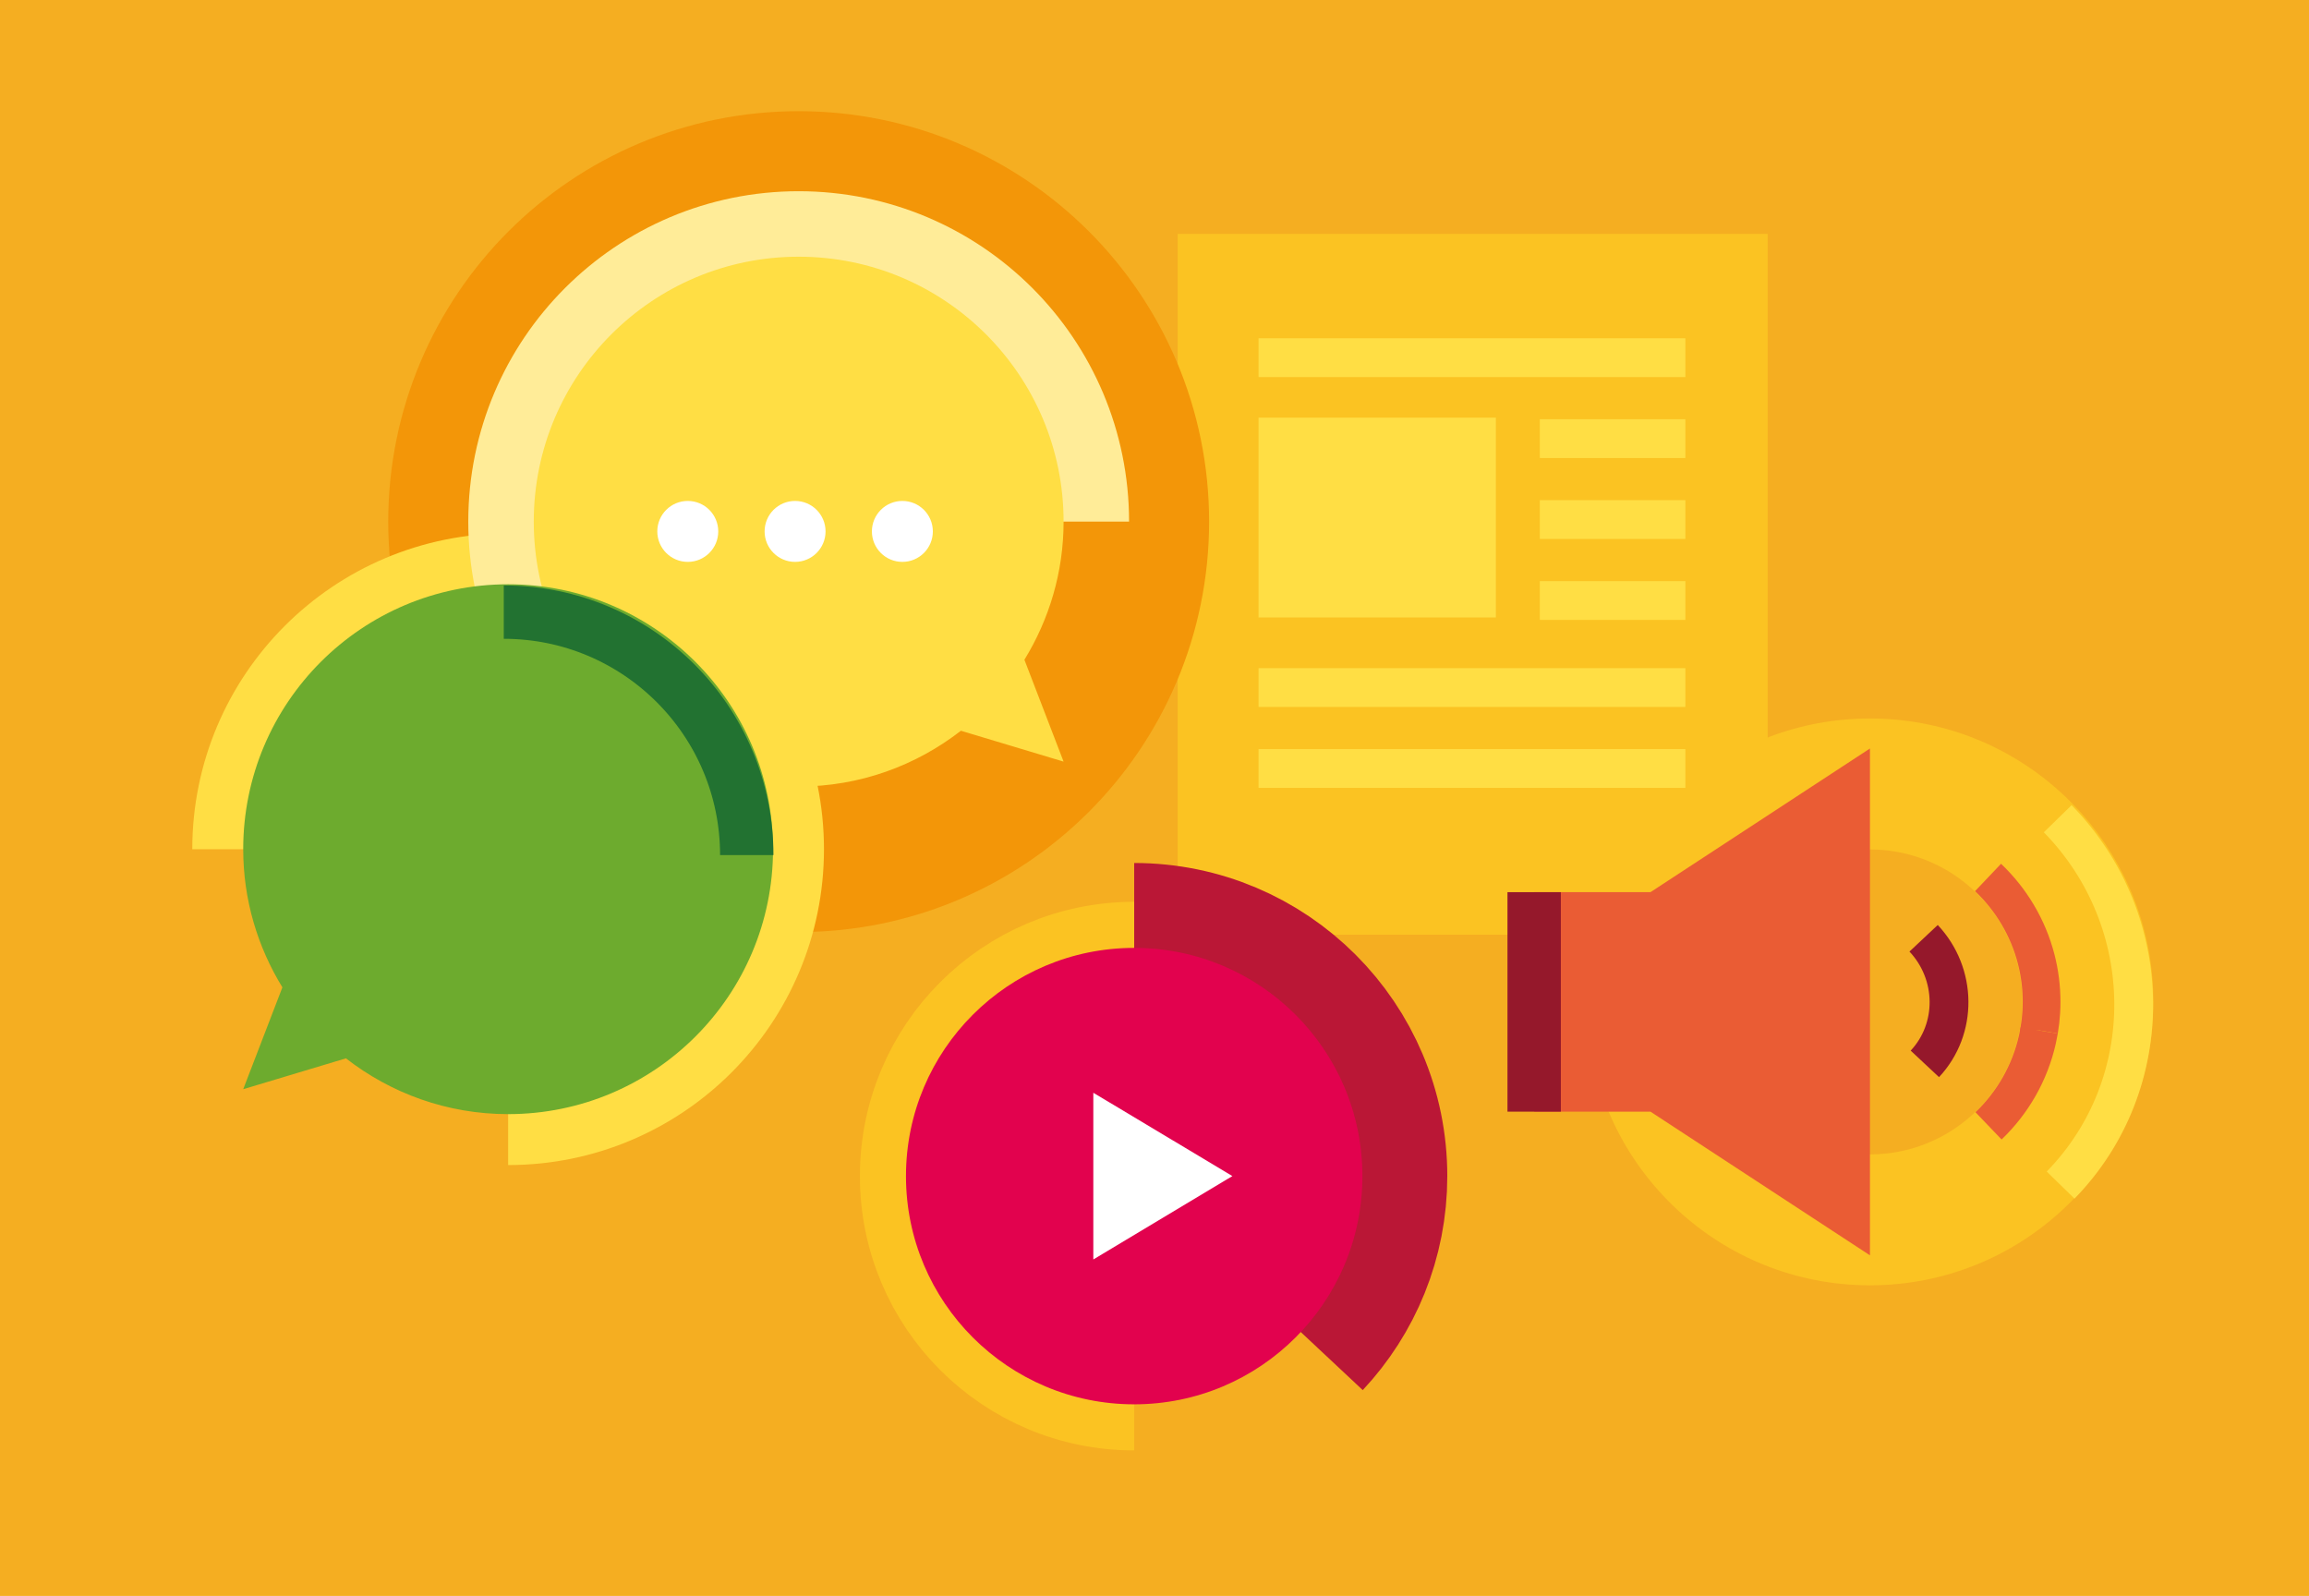 <?xml version="1.0" encoding="utf-8"?>
<!-- Generator: Adobe Illustrator 16.2.0, SVG Export Plug-In . SVG Version: 6.00 Build 0)  -->
<!DOCTYPE svg PUBLIC "-//W3C//DTD SVG 1.1//EN" "http://www.w3.org/Graphics/SVG/1.1/DTD/svg11.dtd">
<svg version="1.1" xmlns="http://www.w3.org/2000/svg" xmlns:xlink="http://www.w3.org/1999/xlink" x="0px" y="0px" width="476px"
	 height="329px" viewBox="0 0 476 329" enable-background="new 0 0 476 329" xml:space="preserve">
<g id="Vrstva_1">
	<g>
		<g>
			<rect fill="#F5AE21" width="476" height="329"/>
			<g>
				<path fill="none" d="M385.49,175.115c-14.621,0-26.943,10.035-30.438,23.582c-0.646,2.508-0.99,5.135-0.99,7.844
					c0,0.578,0.018,1.152,0.049,1.723c0.004,0.088,0.016,0.176,0.02,0.266c0.033,0.494,0.072,0.988,0.127,1.477
					c0.006,0.049,0.012,0.098,0.018,0.145c0.063,0.537,0.137,1.068,0.227,1.598c0,0.004,0.002,0.01,0.002,0.016
					c0.096,0.561,0.205,1.117,0.328,1.668l0,0c3.152,14.025,15.697,24.537,30.658,24.537s27.506-10.512,30.656-24.537
					c0.125-0.551,0.234-1.107,0.33-1.668c0-0.006,0.002-0.012,0.002-0.016c0.09-0.529,0.162-1.061,0.225-1.598
					c0.006-0.047,0.014-0.096,0.02-0.145c0.055-0.488,0.094-0.982,0.125-1.477c0.006-0.09,0.016-0.178,0.021-0.266
					c0.031-0.57,0.049-1.145,0.049-1.723c0-2.709-0.344-5.336-0.992-7.844C412.434,185.15,400.111,175.115,385.49,175.115z"/>
				<path fill="#FBC322" d="M443.244,197.643c-4.285-28.045-28.51-49.528-57.754-49.528s-53.469,21.483-57.754,49.528
					c-0.443,2.9-0.674,5.873-0.674,8.898c0,0.832,0.025,1.658,0.063,2.482c0.014,0.309,0.025,0.613,0.043,0.92
					c0.037,0.611,0.084,1.221,0.139,1.828c2.643,29.752,27.572,53.094,57.988,53.193c0.064,0,0.129,0.004,0.195,0.004
					s0.131-0.004,0.195-0.004c30.416-0.1,55.346-23.441,57.986-53.193c0.057-0.607,0.104-1.219,0.141-1.83
					c0.018-0.305,0.029-0.609,0.043-0.918c0.037-0.824,0.063-1.65,0.063-2.482C443.918,203.516,443.688,200.543,443.244,197.643z
					 M416.869,208.264c-0.006,0.088-0.016,0.176-0.021,0.266c-0.031,0.494-0.07,0.988-0.125,1.477
					c-0.006,0.049-0.014,0.098-0.02,0.145c-0.063,0.537-0.135,1.068-0.225,1.598c0,0.004-0.002,0.01-0.002,0.016
					c-0.096,0.561-0.205,1.117-0.33,1.668c-3.15,14.025-15.695,24.537-30.656,24.537s-27.506-10.512-30.658-24.537l0,0
					c-0.123-0.551-0.232-1.107-0.328-1.668c0-0.006-0.002-0.012-0.002-0.016c-0.09-0.529-0.164-1.061-0.227-1.598
					c-0.006-0.047-0.012-0.096-0.018-0.145c-0.055-0.488-0.094-0.982-0.127-1.477c-0.004-0.09-0.016-0.178-0.02-0.266
					c-0.031-0.57-0.049-1.145-0.049-1.723c0-2.709,0.344-5.336,0.99-7.844c3.494-13.547,15.816-23.582,30.438-23.582
					s26.943,10.035,30.436,23.582c0.648,2.508,0.992,5.135,0.992,7.844C416.918,207.119,416.9,207.693,416.869,208.264z"/>
			</g>
			<g>
				<rect x="242.779" y="48.218" fill="#FBC322" width="121.625" height="144.464"/>
				<g>
					
						<line fill="none" stroke="#FFDE44" stroke-width="8" stroke-miterlimit="10" x1="259.449" y1="158.42" x2="347.436" y2="158.42"/>
					<g>
						<rect x="259.449" y="86.092" fill="#FFDE44" width="48.922" height="41.196"/>
						
							<line fill="none" stroke="#FFDE44" stroke-width="8" stroke-miterlimit="10" x1="259.449" y1="141.734" x2="347.436" y2="141.734"/>
						
							<line fill="none" stroke="#FFDE44" stroke-width="8" stroke-miterlimit="10" x1="317.436" y1="107.106" x2="347.436" y2="107.106"/>
						
							<line fill="none" stroke="#FFDE44" stroke-width="8" stroke-miterlimit="10" x1="317.436" y1="123.793" x2="347.436" y2="123.793"/>
						
							<line fill="none" stroke="#FFDE44" stroke-width="8" stroke-miterlimit="10" x1="259.449" y1="73.735" x2="347.436" y2="73.735"/>
						
							<line fill="none" stroke="#FFDE44" stroke-width="8" stroke-miterlimit="10" x1="317.436" y1="90.421" x2="347.436" y2="90.421"/>
					</g>
				</g>
			</g>
			<g>
				<circle fill="#F39608" stroke="#F39608" stroke-width="60" stroke-miterlimit="10" cx="164.646" cy="107.531" r="54.611"/>
			</g>
			<g>
				<path fill="none" stroke="#FFDE44" stroke-width="21" stroke-miterlimit="10" d="M50.139,175.063
					c0-30.163,24.451-54.612,54.611-54.612c30.162,0,54.611,24.45,54.611,54.612c0,30.16-24.449,54.611-54.611,54.611"/>
			</g>
			<path fill="none" stroke="#FFEC98" stroke-width="27" stroke-miterlimit="10" d="M126.031,146.148
				c-9.883-9.883-15.996-23.537-15.996-38.617c0-30.161,24.451-54.612,54.611-54.612c30.162,0,54.611,24.451,54.611,54.612"/>
			<path fill="#FFDE44" d="M219.258,107.531c0-30.162-24.449-54.612-54.611-54.612c-30.16,0-54.611,24.45-54.611,54.612
				c0,30.162,24.451,54.611,54.611,54.611c12.613,0,24.195-4.318,33.441-11.5l21.17,6.362l-8.076-20.997
				C216.271,127.708,219.258,117.98,219.258,107.531z"/>
			<g>
				<circle fill="#FFFFFF" cx="141.785" cy="109.549" r="6.283"/>
				<circle fill="#FFFFFF" cx="163.905" cy="109.549" r="6.282"/>
				<circle fill="#FFFFFF" cx="186.024" cy="109.549" r="6.282"/>
			</g>
			<path fill="#6DAB2E" d="M50.139,175.063c0-30.163,24.449-54.612,54.611-54.612s54.611,24.45,54.611,54.612
				c0,30.16-24.449,54.611-54.611,54.611c-12.613,0-24.195-4.318-33.439-11.5l-21.172,6.361l8.076-20.998
				C53.125,195.238,50.139,185.51,50.139,175.063z"/>
			<path fill="none" stroke="#227231" stroke-width="11" stroke-miterlimit="10" d="M103.852,126.187
				c27.666,0,50.092,22.426,50.092,50.091"/>
			<g>
				<path fill="#FBC322" stroke="#FBC322" stroke-width="19" stroke-miterlimit="10" d="M233.813,289.498
					c-25.982,0-47.045-21.064-47.045-47.047s21.063-47.047,47.045-47.047"/>
				<path fill="#FBC322" stroke="#BA1736" stroke-width="35" stroke-miterlimit="10" d="M233.813,195.404
					c25.984,0,47.047,21.064,47.047,47.047c0,12.434-4.822,23.74-12.701,32.152"/>
			</g>
			<g>
				<polygon fill="#EA5C34" points="340.244,183.918 316.266,183.918 316.266,229.164 340.244,229.164 385.49,258.781 385.49,154.3 
									"/>
				<g>
					<polyline fill="#95182B" points="310.766,183.918 310.766,229.164 321.766,229.164 321.766,183.918 					"/>
				</g>
				<g>
					<path fill="none" stroke="#95182B" stroke-width="8" stroke-miterlimit="10" d="M396.551,193.422
						c6.887,7.338,6.998,18.688,0.258,25.896"/>
					<path fill="none" stroke="#FFDE44" stroke-width="8" stroke-miterlimit="10" d="M424.195,168.779
						c20.652,21.115,20.918,54.727,0.598,75.523"/>
				</g>
			</g>
			<path fill="none" stroke="#EA5C34" stroke-width="7.78" stroke-miterlimit="10" d="M409.834,180.887
				c4.742,4.502,8.24,10.301,9.922,16.822c0.729,2.824,1.117,5.783,1.117,8.832c0,0.65-0.02,1.297-0.057,1.939
				c-0.006,0.1-0.016,0.199-0.021,0.299c-0.037,0.557-0.08,1.113-0.143,1.662c-0.006,0.057-0.014,0.109-0.021,0.164
				c-0.07,0.604-0.152,1.203-0.254,1.797c0,0.006-0.002,0.012-0.002,0.018"/>
			<path fill="none" stroke="#EA5C34" stroke-width="7.78" stroke-miterlimit="10" d="M420.375,212.42
				c-0.107,0.631-0.23,1.26-0.371,1.879c-1.551,6.908-5.127,13.059-10.068,17.793"/>
		</g>
		<circle fill="#E2024E" cx="233.813" cy="242.451" r="47.046"/>
		<g>
			<polygon fill="#FFFFFF" points="225.389,225.271 225.389,242.443 225.389,259.633 254.057,242.443 			"/>
		</g>
	</g>
</g>
<g id="Vrstva_2">
</g>
</svg>
